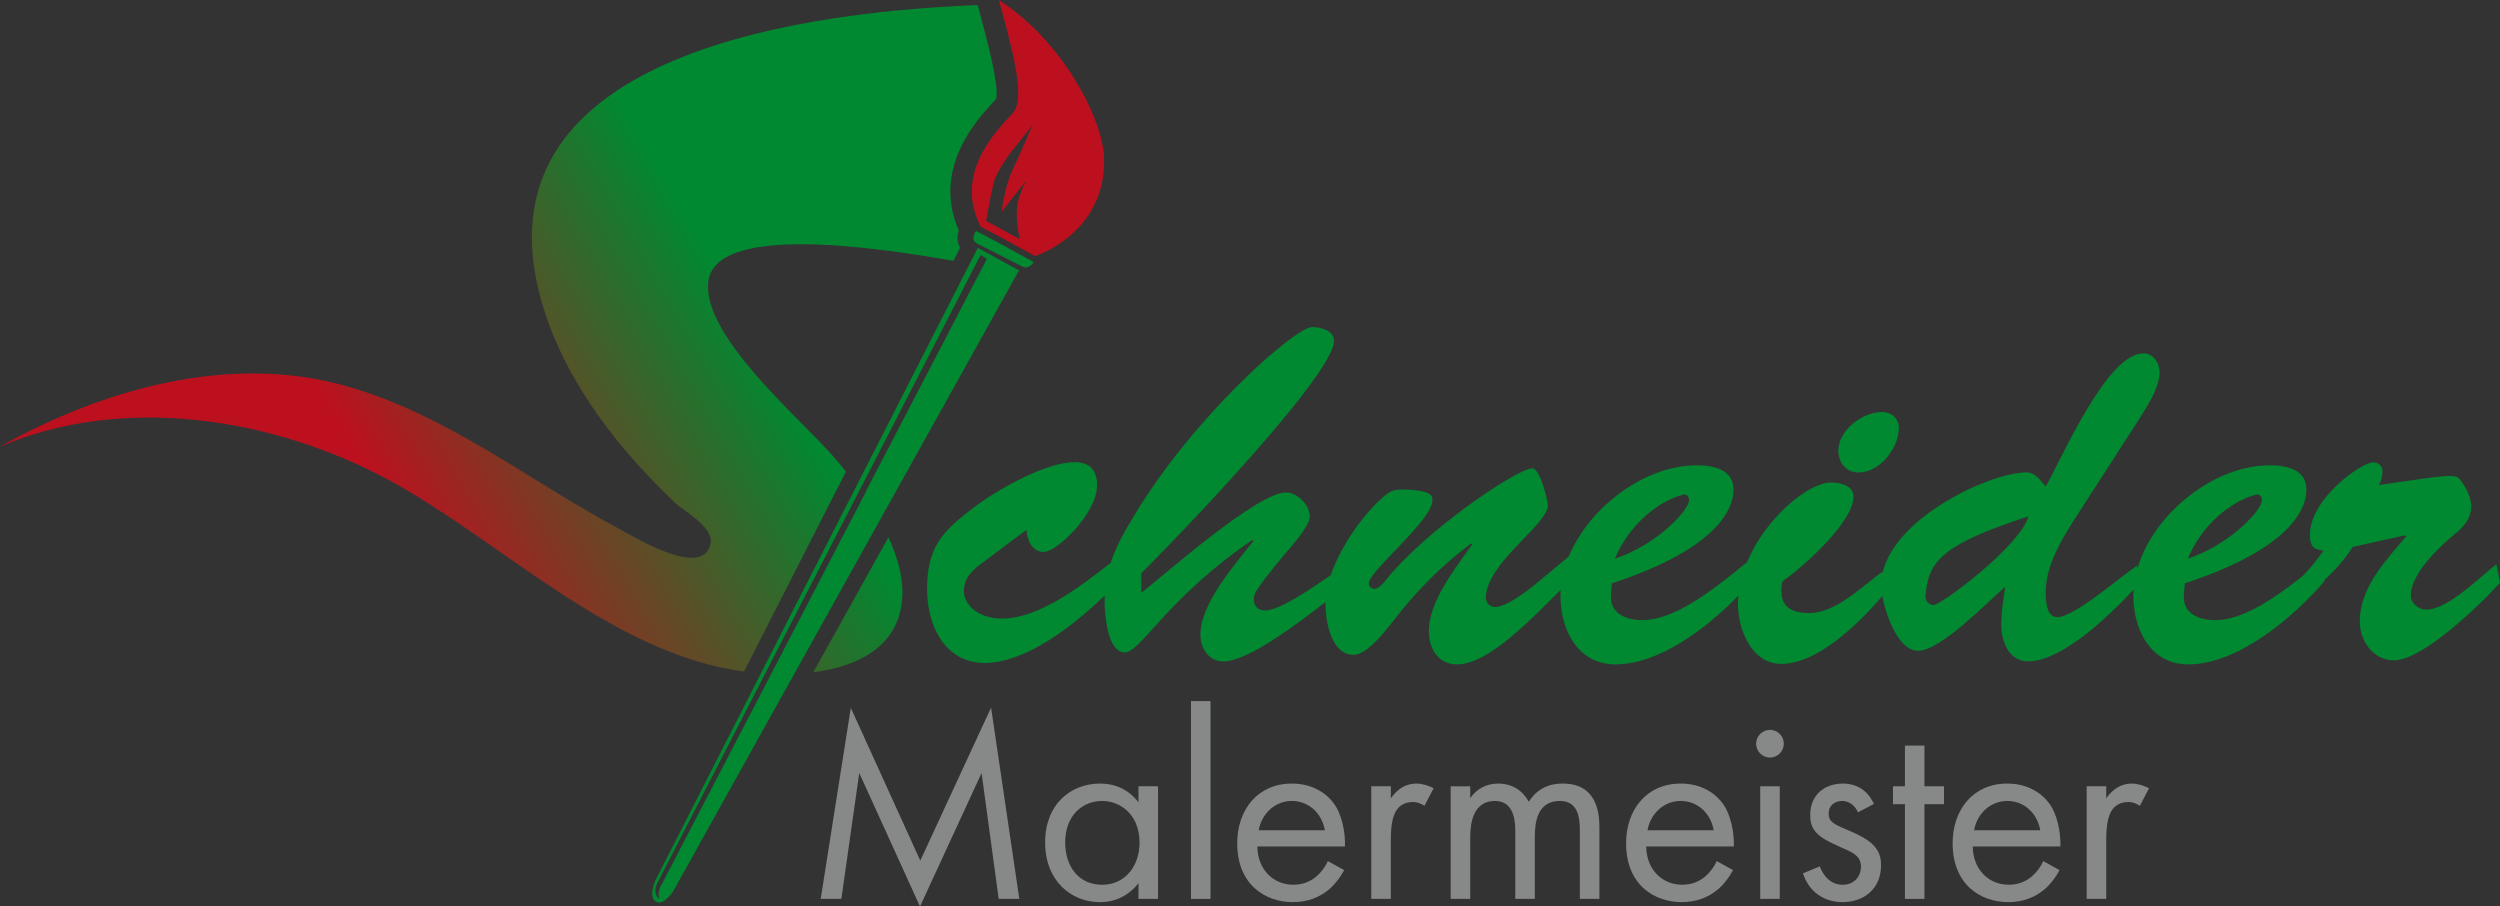 <?xml version="1.0" encoding="UTF-8"?>
<svg id="Ebene_2" data-name="Ebene 2" xmlns="http://www.w3.org/2000/svg" xmlns:xlink="http://www.w3.org/1999/xlink" viewBox="0 0 702.36 254.67">
  <rect x="0" y="0" width="702.36" height="254.67" fill="#333333" stroke="none"/>
  <defs>
    <style>
      .cls-1 {
        fill: none;
      }

      .cls-2 {
        fill: url(#Unbenannter_Verlauf_3);
      }

      .cls-3 {
        fill: #878988;
      }

      .cls-4 {
        fill: #fff;
      }

      .cls-5 {
        fill: url(#Unbenannter_Verlauf_3-2);
      }

      .cls-6 {
        fill: #bd101e;
      }

      .cls-7 {
        fill: #008930;
      }
    </style>
    <linearGradient id="Unbenannter_Verlauf_3" data-name="Unbenannter Verlauf 3" x1="101.15" y1="250.06" x2="285.18" y2="145.65" gradientUnits="userSpaceOnUse">
      <stop offset="0" stop-color="#bd101e"/>
      <stop offset=".28" stop-color="#bd101e"/>
      <stop offset=".82" stop-color="#008930"/>
    </linearGradient>
    <linearGradient id="Unbenannter_Verlauf_3-2" data-name="Unbenannter Verlauf 3" x1="61.65" y1="180.44" x2="245.68" y2="76.02" xlink:href="#Unbenannter_Verlauf_3"/>
  </defs>
  <g id="Ebene_1-2" data-name="Ebene 1">
    <g>
      <g>
        <path class="cls-7" d="M286.28,75.96l-11.57-6.33-33.87,66.46-56.65,111.14s-2.18,4.72.05,6.06c2.22,1.35,4.95-3.01,4.95-3.01l59.97-107.66,37.12-66.65ZM186.05,248.18s-1.74,2.54-.71,4.4c-2.22-1.35-.73-4.37-.73-4.37l57.32-111.34h.02s33.53-65.23,33.53-65.23l1.79,1.07-33.96,65.24.05.04-57.3,110.18Z"/>
        <path class="cls-7" d="M290.4,73.63l-.41-.23c-.11-.06-10.91-6.06-15.17-8.2l-.48-.24-.1-.2c-.29.5-.78,1.44-.77,1.95.02.72.16,1.16.9,1.65l13.07,6.63s1.01.49,2.15-.41c.37-.3.63-.65.82-.95Z"/>
        <path class="cls-6" d="M280.64,0c2.85,10.84,8.01,27.67,3.87,31.79-5.06,5.5-16.58,17.23-8.95,31.92,4.34,2.18,15.23,8.23,15.23,8.23,0,0,19.73-6.14,19.41-27.18-.16-10.98-11.39-33.02-29.57-44.76ZM277.03,62.06s1.29-7.45,2.18-10.83c.89-3.38,4.82-8.48,4.82-8.48l6.02-7.55s-3.39,7.95-5.59,12.56c-2.2,4.61-3.07,11.75-3.07,11.75l6.99-8.89c.19-.31.27-.35.27-.35l-.27.35c-.32.5-.94,1.73-2,4.7-1.7,4.76.14,11.87.14,11.87l-9.49-5.12Z"/>
        <path class="cls-4" d="M288.66,50.27s-.08.04-.27.35l.27-.35Z"/>
      </g>
      <path class="cls-2" d="M252.49,173.31c2.3-7.09.55-14.91-2.9-22.34l-21.1,37.89c10.42-1.35,20.73-5.46,24-15.55Z"/>
      <g>
        <path class="cls-1" d="M309.63,225.02c-5.41,0-10.37,3.96-10.37,11.66,0,6.78,3.81,11.89,10.37,11.89s10.52-5.57,10.52-11.81c0-8.16-5.64-11.74-10.52-11.74Z"/>
        <path class="cls-1" d="M563.9,225.02c-4.65,0-8.46,3.51-9.3,8.23h18.6c-.91-4.95-4.65-8.23-9.3-8.23Z"/>
        <path class="cls-1" d="M472.16,225.02c-4.65,0-8.46,3.51-9.3,8.23h18.6c-.91-4.95-4.65-8.23-9.3-8.23Z"/>
        <path class="cls-1" d="M362.91,225.02c-4.65,0-8.46,3.51-9.3,8.23h18.6c-.92-4.95-4.65-8.23-9.3-8.23Z"/>
        <path class="cls-1" d="M474.53,140.53c0-.99-.71-1.84-1.7-1.56-7.08,1.84-15.3,8.64-19.13,18,12.47-4.25,20.97-14.03,20.83-16.44Z"/>
        <path class="cls-1" d="M540.98,167.31c-.14,1.28.57,2.41,2.13,2.69,1.7.42,24.51-16.58,26.78-24.94-24.94,8.08-28.05,12.89-28.9,22.24Z"/>
        <path class="cls-1" d="M635.48,140.53c0-.99-.71-1.84-1.7-1.56-7.08,1.84-15.3,8.64-19.13,18,12.47-4.25,20.97-14.03,20.83-16.44Z"/>
        <polygon class="cls-3" points="258.55 241.79 239.03 198.87 230.57 252.54 236.37 252.54 241.4 217.17 258.47 254.67 275.77 217.17 280.58 252.54 286.37 252.54 278.44 198.8 258.55 241.79"/>
        <path class="cls-3" d="M319.85,225.4c-1.45-1.91-4.73-5.26-10.82-5.26-8.08,0-15.4,5.64-15.4,16.54s7.39,16.77,15.4,16.77c5.56,0,8.99-2.97,10.82-5.34v4.42h5.49v-31.63h-5.49v4.5ZM309.63,248.57c-6.56,0-10.37-5.11-10.37-11.89,0-7.7,4.96-11.66,10.37-11.66,4.88,0,10.52,3.58,10.52,11.74,0,6.25-3.81,11.81-10.52,11.81Z"/>
        <rect class="cls-3" x="334.6" y="196.97" width="5.49" height="55.57"/>
        <path class="cls-3" d="M374.88,225.93c-1.9-2.74-5.79-5.79-11.97-5.79-9.53,0-15.32,7.32-15.32,16.77,0,11.74,8,16.54,15.63,16.54,4.04,0,7.62-1.3,10.52-3.89,1.6-1.45,2.97-3.35,3.89-5.11l-4.57-2.52c-.69,1.52-1.83,3.13-3.28,4.34-1.83,1.53-3.89,2.29-6.48,2.29-5.49,0-9.98-4.19-10.06-10.75h24.62c.15-4.19-.99-9.07-2.97-11.89ZM353.62,233.25c.84-4.72,4.65-8.23,9.3-8.23s8.39,3.28,9.3,8.23h-18.6Z"/>
        <path class="cls-3" d="M390.74,224.33v-3.43h-5.49v31.63h5.49v-16.69c0-5.18.91-7.32,1.83-8.54.84-1.07,2.21-1.98,4.42-1.98.84,0,1.98.23,3.2,1.07l2.59-4.95c-1.37-.69-3.2-1.3-4.88-1.3-4.27,0-6.63,3.35-7.16,4.19Z"/>
        <path class="cls-3" d="M439.04,220.14c-2.13,0-6.48.3-9.53,5.11-.61-1.07-2.9-5.11-8.61-5.11-3.35,0-6.1,1.52-7.85,4.12v-3.35h-5.49v31.63h5.49v-17.23c0-3.81.69-10.29,6.94-10.29,5.79,0,5.72,6.56,5.72,8.77v18.75h5.49v-17.61c0-3.81.69-9.91,7.01-9.91,5.18,0,5.64,4.73,5.64,8.31v19.21h5.49v-20.05c0-4.5-.91-12.35-10.29-12.35Z"/>
        <path class="cls-3" d="M484.13,225.93c-1.91-2.74-5.79-5.79-11.97-5.79-9.53,0-15.32,7.32-15.32,16.77,0,11.74,8,16.54,15.63,16.54,4.04,0,7.62-1.3,10.52-3.89,1.6-1.45,2.97-3.35,3.89-5.11l-4.57-2.52c-.69,1.52-1.83,3.13-3.28,4.34-1.83,1.53-3.89,2.29-6.48,2.29-5.49,0-9.98-4.19-10.06-10.75h24.62c.15-4.19-.99-9.07-2.97-11.89ZM462.86,233.25c.84-4.72,4.65-8.23,9.3-8.23s8.39,3.28,9.3,8.23h-18.6Z"/>
        <rect class="cls-3" x="494.52" y="220.9" width="5.49" height="31.63"/>
        <path class="cls-3" d="M497.26,205.05c-2.13,0-3.89,1.75-3.89,3.89s1.75,3.89,3.89,3.89,3.89-1.75,3.89-3.89-1.75-3.89-3.89-3.89Z"/>
        <path class="cls-3" d="M518.86,233.1c-3.58-1.52-5.11-2.21-5.11-4.5,0-2.44,1.83-3.58,3.81-3.58s3.66,1.37,4.42,3.2l4.5-2.36c-2.52-5.41-7.01-5.72-8.69-5.72-5.34,0-9.22,3.28-9.22,8.84,0,1.6.23,3.13,1.45,4.65,1.45,1.75,3.89,2.97,7.7,4.65,2.97,1.29,5.11,2.29,5.11,5.26,0,2.36-1.6,5.03-5.18,5.03-3.96,0-5.79-3.51-6.4-5.18l-4.73,1.98c2.67,7.93,9.76,8.08,11.05,8.08,6.1,0,10.9-3.74,10.9-10.37,0-1.75-.3-3.43-1.68-5.11-1.22-1.52-3.35-2.97-7.93-4.88Z"/>
        <polygon class="cls-3" points="540.66 209.47 535.18 209.47 535.18 220.9 531.82 220.9 531.82 225.93 535.18 225.93 535.18 252.54 540.66 252.54 540.66 225.93 546.15 225.93 546.15 220.9 540.66 220.9 540.66 209.47"/>
        <path class="cls-3" d="M575.87,225.93c-1.91-2.74-5.79-5.79-11.97-5.79-9.53,0-15.32,7.32-15.32,16.77,0,11.74,8,16.54,15.63,16.54,4.04,0,7.62-1.3,10.52-3.89,1.6-1.45,2.97-3.35,3.89-5.11l-4.57-2.52c-.69,1.52-1.83,3.13-3.28,4.34-1.83,1.53-3.89,2.29-6.48,2.29-5.49,0-9.98-4.19-10.06-10.75h24.62c.15-4.19-.99-9.07-2.97-11.89ZM554.61,233.25c.84-4.72,4.65-8.23,9.3-8.23s8.39,3.28,9.3,8.23h-18.6Z"/>
        <path class="cls-3" d="M591.73,224.33v-3.43h-5.49v31.63h5.49v-16.69c0-5.18.91-7.32,1.83-8.54.84-1.07,2.21-1.98,4.42-1.98.84,0,1.98.23,3.2,1.07l2.59-4.95c-1.37-.69-3.2-1.3-4.88-1.3-4.27,0-6.63,3.35-7.16,4.19Z"/>
        <path class="cls-7" d="M522.14,132.74c6.09,0,11.34-6.94,11.34-12.61,0-2.55-2.13-4.39-4.68-4.39-5.53,0-12.33,5.1-12.33,10.91,0,3.4,2.27,6.09,5.67,6.09Z"/>
        <path class="cls-7" d="M701.37,158.52c-4.68,3.54-13.6,12.75-19.69,12.75-2.13,0-4.39-1.7-4.39-3.97,0-5.67,6.94-12.61,11.05-16.15,3.26-2.69,5.95-4.82,5.95-9.21-.28-2.55-1.28-4.82-3.4-7.51-1.42-1.7-9.21,0-22.53,1.84.57-1.27.99-2.55.99-3.97,0-1.28-1.13-2.41-2.55-2.41-3.4,0-17.85,10.2-17.85,20.4,0,2.97.85,4.11,3.83,4.39-1.78,2.53-3.69,4.94-5.85,7.14-7.23,5.72-16.52,12.41-24.61,12.41-4.53,0-9.21-1.84-8.78-7.23l.28-3.12c27.2-8.93,34.15-19.41,34.15-26.35,0-5.67-5.67-6.8-10.2-6.8-15.6-.12-32.72,13.48-37.25,28.92l-.15-.72c-4.53,2.98-17.57,14.45-22.39,14.45-3.12,0-3.26-4.82-3.26-7.08,0-9.07,6.8-18.28,11.48-25.65l14.45-22.39c2.27-3.54,6.09-9.35,6.09-13.6,0-2.55-1.7-5.39-4.53-5.39-10.34,0-22.81,29.33-27.49,37.41-1.84-2.13-2.98-4.11-5.95-3.97-11.24.66-36.54,13.05-39.87,28.29l-.09-.37c-5.67,4.11-13.04,11.62-20.54,11.62-6.52,0-8.64-3.12-7.51-8.93,5.95-4.11,19.98-16.72,19.98-23.8,0-3.12-3.83-3.97-6.23-3.97-6.53,0-18.49,9.96-23.69,22.41-7.51,5.95-19.4,16.27-29.45,16.27-4.53,0-9.21-1.84-8.79-7.23l.28-3.12c27.2-8.93,34.15-19.41,34.15-26.35,0-5.67-5.67-6.8-10.2-6.8-14.51-.11-30.33,11.64-36.12,25.71v-.06s-8.51,7.08-8.51,7.08c-2.55,2.12-8.78,7.08-12.19,7.08-1.42,0-2.55-1.27-2.55-2.55,0-9.78,17.43-20.55,17.43-26.07-.42-2.98-1.28-5.53-2.13-7.65-.85-1.98-1.7-2.69-2.27-2.69-4.11,0-30.18,17.43-41.52,31.88-.57.71-1.84,1.98-2.83,1.98-.85,0-1.56-.71-1.56-1.56,0-3.4,17.85-17.71,17.85-23.24,0-.85.71-2.83-7.79-3.12-2.41,0-3.68.14-5.53,1.7-6.01,5.07-12.39,14.08-15.22,22.38-4.45,2.98-14.04,9.92-18.5,9.92-1.7,0-3.12-1.13-3.12-2.98,0-1.42-.43-1.84,8.36-12.47,1.7-1.98,7.37-8.22,7.37-10.91,0-3.26-3.4-6.8-6.8-6.8-7.79,0-33.58,22.67-40.52,28.2v-5.53c9.07-8.93,54.13-55.68,54.13-65.32,0-2.83-3.83-3.83-6.09-3.83-4.82,0-33.01,24.79-49.73,52.43-2.93,4.76-5.4,9.09-6.94,13.84-8.2,6.38-20.06,15.63-30.46,15.63-7.37,0-10.77-4.39-10.77-7.65,0-3.97,2.55-6.09,5.67-8.36l11.9-8.93c.14,2.69,1.56,6.23,4.82,6.23,3.83,0,15.02-10.91,15.02-18.7,0-4.25-1.98-6.52-6.38-6.52-7.94,0-21.54,7.65-27.91,12.47-9.21,6.94-13.46,11.34-13.46,23.24,0,10.49,5.24,20.69,16.15,20.69,11.5,0,24.75-10.24,33.76-18.96-.02.55-.04,1.11-.04,1.68,0,3.26.71,14.31,5.67,14.31,4.53,0,11.62-15.02,35.85-31.6l.28.28c-5.1,6.66-14.88,17.43-14.88,26.35,0,3.83,2.27,7.51,6.52,7.51,6.84,0,20.87-10.69,28.61-16.66,0,.36,0,.72,0,1.07.14,4.82,1.7,13.74,7.94,13.74,3.83,0,9.07-6.94,11.19-9.63,6.37-8.22,13.6-15.59,21.82-21.68l.28.28c-4.53,6.52-12.19,15.87-12.19,24.37,0,4.82,2.55,9.35,7.94,9.35,8.97,0,21.13-13.1,29.1-20.92-.05.79-.08,1.57-.05,2.36.28,9.35,5.1,18.56,15.44,18.56,12.2,0,25.58-10.08,34.54-19.32-.07.77-.12,1.55-.12,2.32,0,7.23,3.83,16.86,12.19,16.86,10.12,0,21.73-11.26,28.39-19.08,1.08,6.02,4.71,15.4,10.01,15.4,6.38,0,19.55-13.74,24.51-18-.57,3.54-1.13,7.23-1.13,10.77,0,4.53,2.12,10.2,7.51,10.2,9.44,0,22.41-12.38,29.67-20.15-.05.81-.08,1.63-.06,2.44.28,9.35,5.1,18.56,15.44,18.56,14.03,0,29.61-13.32,38.26-23.38l-.07-.28c2.84-2.64,5.54-5.49,8-9.35l14.74-3.26.28.28c-5.67,6.8-13.04,14.31-13.04,23.94,0,5.38,3.68,10.91,9.63,10.91,8.08,0,24.37-15.73,29.75-21.82l-.99-5.24ZM633.78,138.97c.99-.28,1.7.57,1.7,1.56.14,2.41-8.36,12.19-20.83,16.44,3.83-9.35,12.04-16.15,19.13-18ZM472.83,138.97c.99-.28,1.7.57,1.7,1.56.14,2.41-8.36,12.19-20.83,16.44,3.83-9.35,12.04-16.15,19.13-18ZM543.1,170c-1.56-.28-2.27-1.42-2.13-2.69.85-9.35,3.97-14.17,28.9-22.24-2.27,8.36-25.08,25.36-26.78,24.94Z"/>
        <path class="cls-5" d="M235.21,137.32l2.46-4.83c-1.29-1.6-2.55-3.09-3.73-4.44-9.04-10.37-36.5-33.55-34.97-48.73,1.66-16.49,45.91-10.04,68.88-6.04l1.87-3.66c-.45-.85-.7-1.76-.72-2.8,0-.3.02-1.01.36-2.06-7.49-17.44,4.78-30.78,10.16-36.61l.34-.36c.97-3.54-2.88-17.82-4.17-22.57l-1-3.8c-55.4,2.19-144.58,16.28-121.54,86.57,6.74,20.55,20.99,38.52,36.5,53.26,2.48,2.36,11.02,6.83,9.96,11.6-2.17,9.81-21.34-1.97-25.35-4.1-25.78-13.74-48.39-32.17-76.98-40.28-32.8-9.3-68.36.84-97.3,17,34.81-14.86,77.04-8.07,109.39,9.47,31.45,17.06,62.36,48.73,99.65,53.73l26.17-51.34h0Z"/>
      </g>
    </g>
  </g>
</svg>
